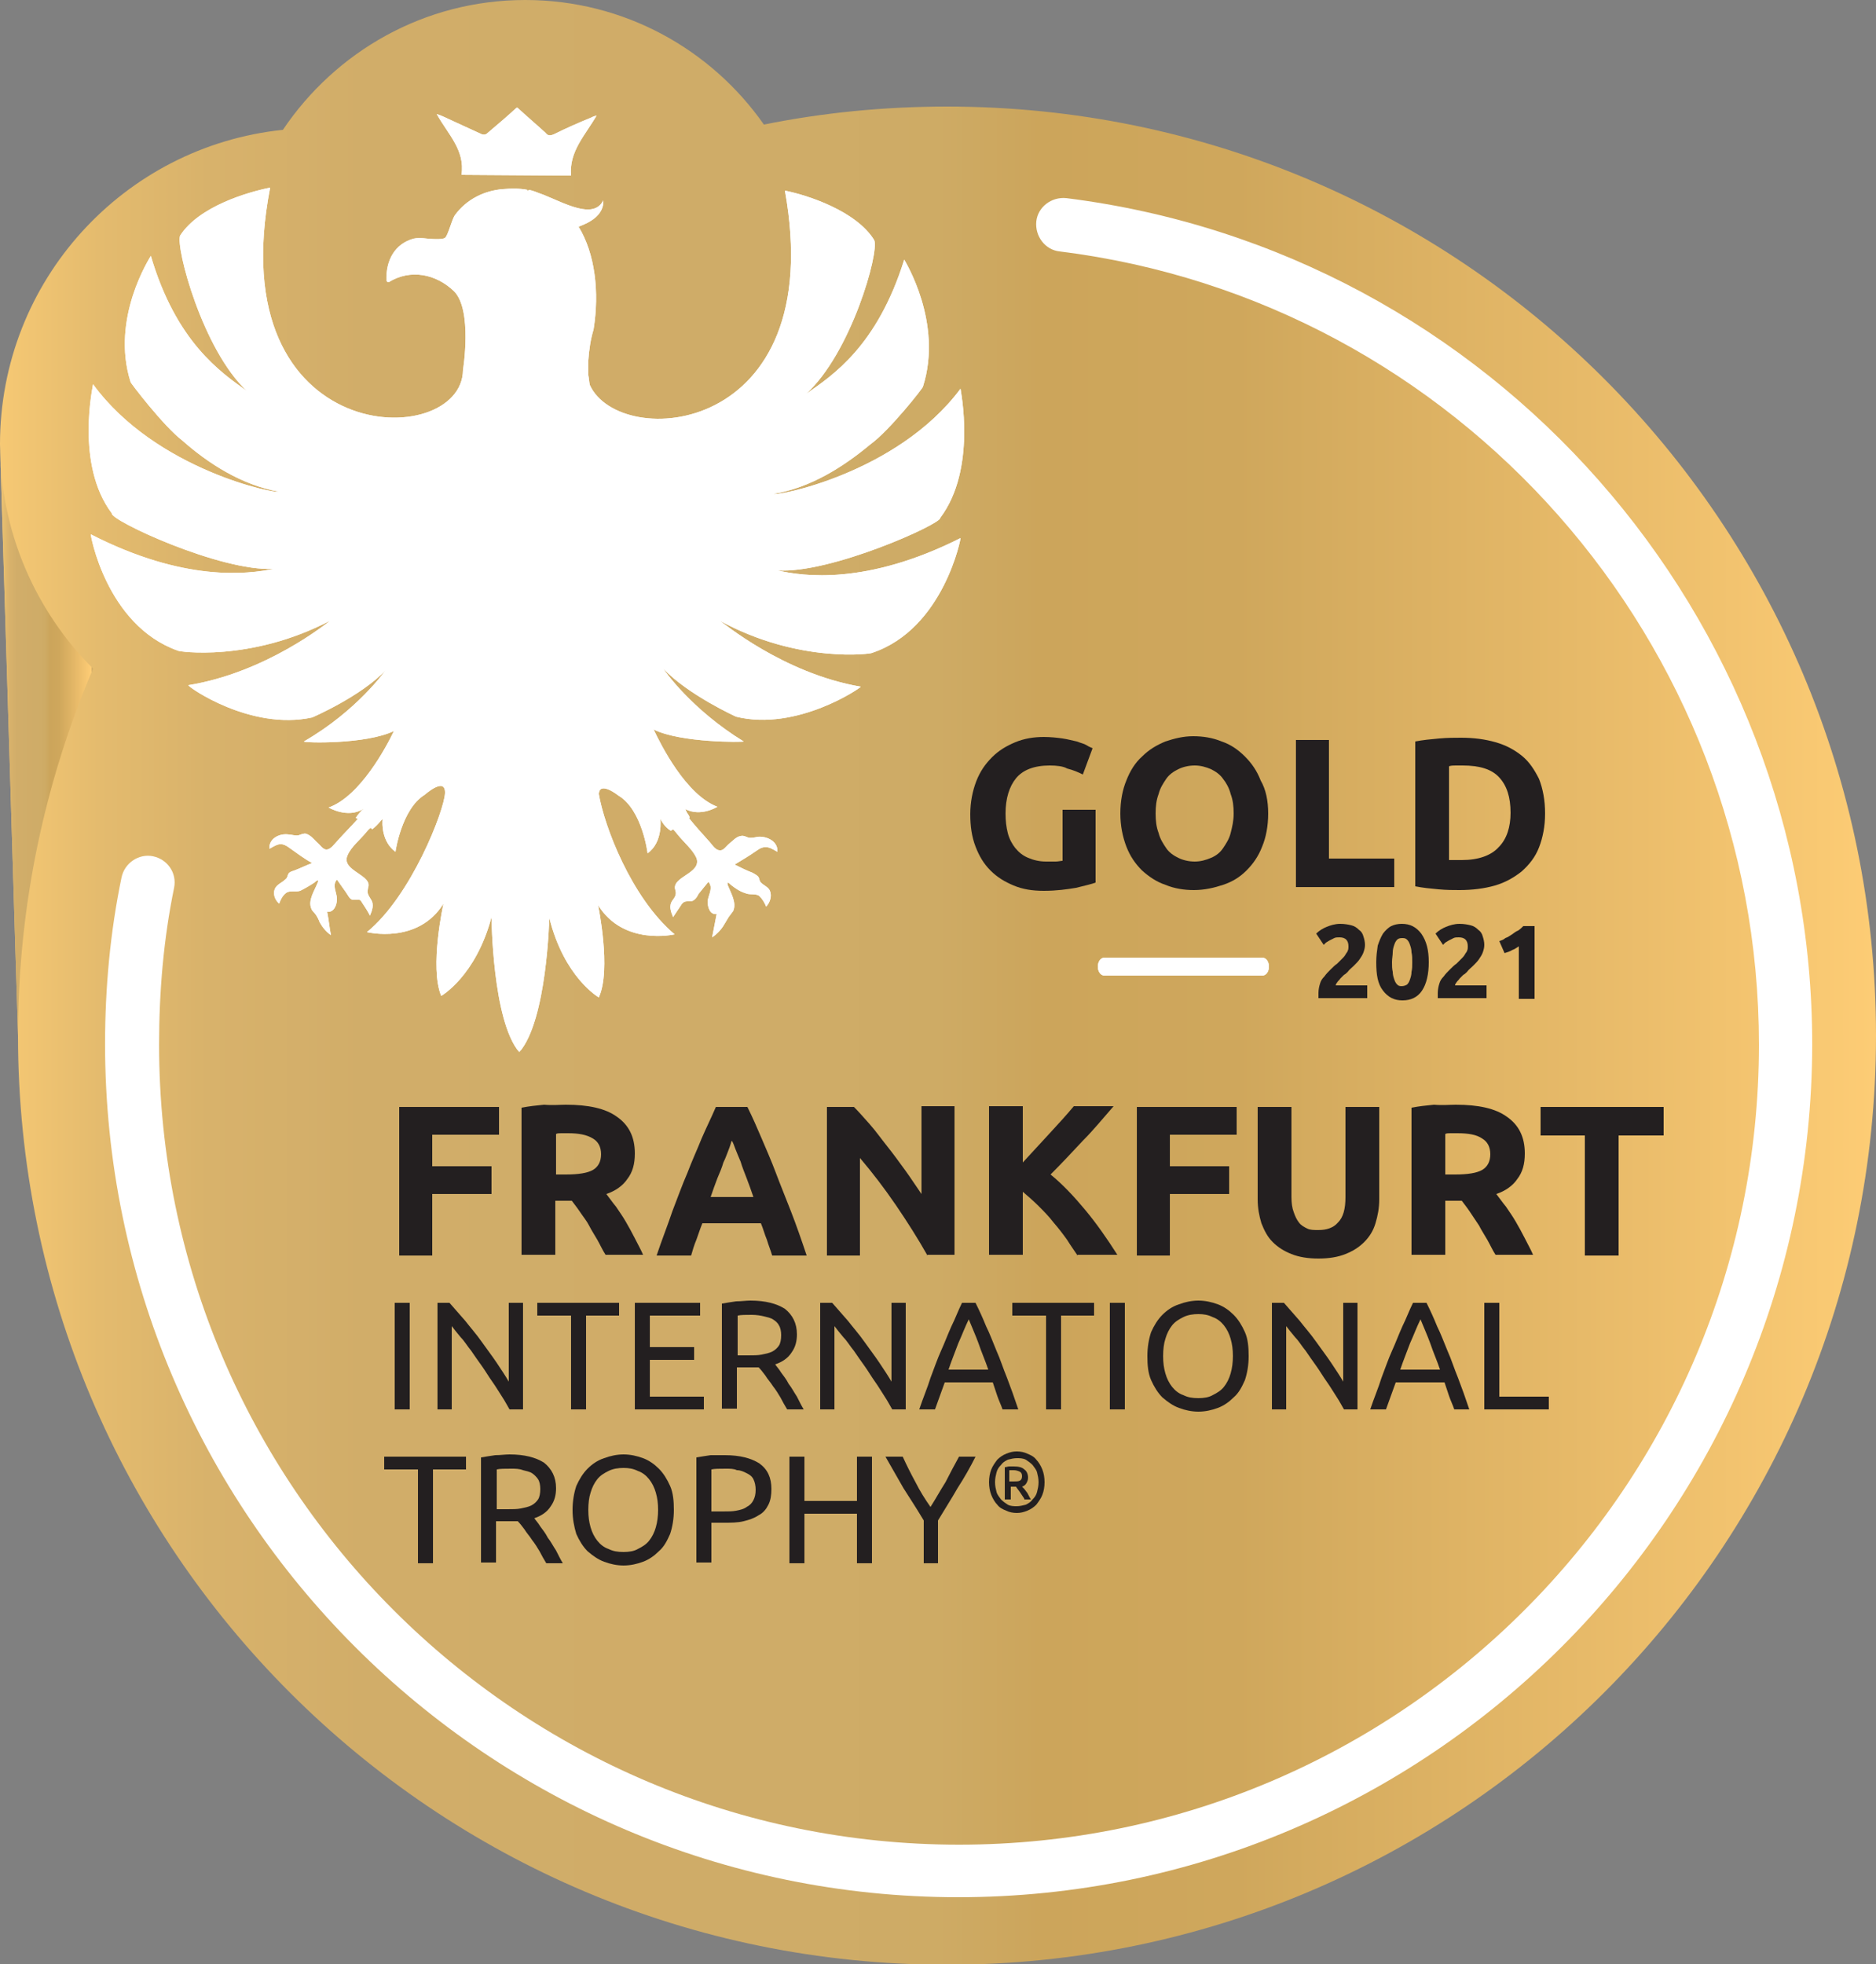 <?xml version="1.0" encoding="utf-8"?>
<!-- Generator: Adobe Illustrator 25.2.3, SVG Export Plug-In . SVG Version: 6.00 Build 0)  -->
<svg version="1.1" id="Layer_1" xmlns="http://www.w3.org/2000/svg" xmlns:xlink="http://www.w3.org/1999/xlink" x="0px" y="0px"
	 viewBox="0 0 250 261.7" style="enable-background:new 0 0 250 261.7;" xml:space="preserve">
<rect x="0" y="0" width="250" height="261.7" fill="#808080" stroke="none"/>
<style type="text/css">
	.st0{fill:url(#SVGID_1_);}
	.st1{fill:url(#SVGID_2_);}
	.st2{fill:#231F20;}
	.st3{fill:#FFFFFF;}
	.st4{clip-path:url(#SVGID_4_);fill:#FFFFFF;}
	.st5{clip-path:url(#SVGID_6_);fill:#FFFFFF;}
	.st6{clip-path:url(#SVGID_8_);fill:#FFFFFF;}
</style>
<linearGradient id="SVGID_1_" gradientUnits="userSpaceOnUse" x1="-107.597" y1="-93.062" x2="-107.204" y2="-93.062" gradientTransform="matrix(634.806 0 0 -634.806 68303.516 -58945.316)">
	<stop  offset="0" style="stop-color:#FFCE76"/>
	<stop  offset="2.093954e-02" style="stop-color:#F4C773"/>
	<stop  offset="6.710007e-02" style="stop-color:#E4BB6E"/>
	<stop  offset="0.124" style="stop-color:#D8B26B"/>
	<stop  offset="0.204" style="stop-color:#D1AD69"/>
	<stop  offset="0.422" style="stop-color:#CFAC68"/>
	<stop  offset="0.499" style="stop-color:#CEAB65"/>
	<stop  offset="0.546" style="stop-color:#CCA65D"/>
	<stop  offset="0.553" style="stop-color:#CCA55B"/>
	<stop  offset="0.656" style="stop-color:#CFA75C"/>
	<stop  offset="0.865" style="stop-color:#EBBD6B"/>
	<stop  offset="1" style="stop-color:#FFCE76"/>
	<stop  offset="1" style="stop-color:#EABE6E"/>
	<stop  offset="1" style="stop-color:#DAB168"/>
	<stop  offset="1" style="stop-color:#D4AD66"/>
</linearGradient>
<path class="st0" d="M2.4,138c0,68.4,55.4,123.8,123.8,123.8c68.4,0,123.8-55.4,123.8-123.8c0-68.4-55.4-123.8-123.8-123.8
	c-8.3,0-16.5,0.8-24.4,2.4C94.8,6.6,83.2,0,70,0C56.5,0,44.7,6.9,37.7,17.3C16.5,19.5,0,37.4,0,59.2"/>
<linearGradient id="SVGID_2_" gradientUnits="userSpaceOnUse" x1="-107.597" y1="-93.011" x2="-107.578" y2="-93.011" gradientTransform="matrix(634.806 0 0 -634.806 68303.516 -58945.316)">
	<stop  offset="0" style="stop-color:#FFCE76"/>
	<stop  offset="2.093954e-02" style="stop-color:#F4C773"/>
	<stop  offset="6.710007e-02" style="stop-color:#E4BB6E"/>
	<stop  offset="0.124" style="stop-color:#D8B26B"/>
	<stop  offset="0.204" style="stop-color:#D1AD69"/>
	<stop  offset="0.422" style="stop-color:#CFAC68"/>
	<stop  offset="0.499" style="stop-color:#CEAB65"/>
	<stop  offset="0.546" style="stop-color:#CCA65D"/>
	<stop  offset="0.553" style="stop-color:#CCA55B"/>
	<stop  offset="0.656" style="stop-color:#CFA75C"/>
	<stop  offset="0.865" style="stop-color:#EBBD6B"/>
	<stop  offset="1" style="stop-color:#FFCE76"/>
	<stop  offset="1" style="stop-color:#EABE6E"/>
	<stop  offset="1" style="stop-color:#DAB168"/>
	<stop  offset="1" style="stop-color:#D4AD66"/>
</linearGradient>
<path class="st1" d="M0,59.2c0,11.7,4.8,22.3,12.4,29.9c-6.4,15-10,31.5-10,48.9"/>
<polygon class="st2" points="53.2,167.3 53.2,147.5 66.5,147.5 66.5,151.2 57.6,151.2 57.6,155.4 65.5,155.4 65.5,159.1 57.6,159.1 
	57.6,167.3 "/>
<path class="st2" d="M75.4,147.2c3,0,5.3,0.5,6.8,1.6c1.6,1.1,2.4,2.7,2.4,4.9c0,1.4-0.3,2.5-1,3.4c-0.6,0.9-1.6,1.6-2.8,2
	c0.4,0.5,0.8,1.1,1.3,1.7c0.4,0.6,0.9,1.3,1.3,2c0.4,0.7,0.8,1.4,1.2,2.2c0.4,0.8,0.8,1.5,1.1,2.2h-5c-0.4-0.6-0.7-1.3-1.1-2
	c-0.4-0.7-0.8-1.3-1.1-1.9s-0.8-1.2-1.2-1.8c-0.4-0.6-0.8-1.1-1.1-1.5h-2.2v7.2h-4.5v-19.6c1-0.2,2-0.3,3-0.4
	C73.7,147.3,74.6,147.2,75.4,147.2z M75.7,151c-0.3,0-0.6,0-0.9,0c-0.3,0-0.5,0-0.7,0.1v5.4h1.3c1.7,0,2.9-0.2,3.6-0.6
	c0.7-0.4,1.1-1.1,1.1-2.1c0-1-0.4-1.7-1.1-2.1C78.2,151.2,77.1,151,75.7,151z"/>
<path class="st2" d="M102.9,167.3c-0.2-0.7-0.5-1.4-0.7-2.1c-0.3-0.7-0.5-1.5-0.8-2.2h-7.8c-0.3,0.7-0.5,1.4-0.8,2.2
	c-0.3,0.7-0.5,1.4-0.7,2.1h-4.6c0.7-2.1,1.5-4.1,2.1-5.9c0.7-1.8,1.3-3.5,2-5.1c0.6-1.6,1.3-3.1,1.9-4.6c0.6-1.4,1.3-2.8,1.9-4.2
	h4.2c0.7,1.4,1.3,2.8,1.9,4.2c0.6,1.4,1.3,3,1.9,4.6c0.6,1.6,1.3,3.3,2,5.1c0.7,1.8,1.4,3.8,2.1,5.9H102.9z M97.5,152
	c-0.1,0.3-0.2,0.7-0.4,1.2c-0.2,0.5-0.4,1.1-0.7,1.7c-0.2,0.7-0.5,1.4-0.8,2.1c-0.3,0.8-0.6,1.6-0.9,2.5h5.7
	c-0.3-0.9-0.6-1.7-0.9-2.5c-0.3-0.8-0.6-1.5-0.8-2.2c-0.3-0.7-0.5-1.2-0.7-1.7C97.8,152.6,97.7,152.2,97.5,152z"/>
<path class="st2" d="M123.6,167.3c-1.3-2.3-2.7-4.5-4.2-6.7c-1.5-2.2-3.1-4.3-4.8-6.3v13h-4.4v-19.8h3.6c0.6,0.6,1.3,1.4,2.1,2.3
	c0.8,0.9,1.5,1.9,2.3,2.9c0.8,1,1.6,2.1,2.4,3.2c0.8,1.1,1.5,2.2,2.2,3.2v-11.7h4.4v19.8H123.6z"/>
<path class="st2" d="M143.6,167.3c-0.4-0.6-0.9-1.3-1.4-2.1c-0.5-0.7-1.1-1.5-1.8-2.3c-0.6-0.8-1.3-1.5-2-2.2
	c-0.7-0.7-1.4-1.3-2.1-1.9v8.4h-4.5v-19.8h4.5v7.5c1.1-1.2,2.3-2.5,3.5-3.8c1.2-1.3,2.3-2.5,3.3-3.7h5.3c-1.4,1.6-2.7,3.2-4.1,4.6
	c-1.4,1.5-2.8,3-4.3,4.5c1.6,1.3,3.1,2.9,4.6,4.7c1.5,1.8,2.9,3.8,4.3,6H143.6z"/>
<polygon class="st2" points="151.5,167.3 151.5,147.5 164.8,147.5 164.8,151.2 155.9,151.2 155.9,155.4 163.8,155.4 163.8,159.1 
	155.9,159.1 155.9,167.3 "/>
<path class="st2" d="M175.7,167.7c-1.4,0-2.6-0.2-3.6-0.6c-1-0.4-1.8-0.9-2.5-1.6c-0.7-0.7-1.1-1.5-1.5-2.5c-0.3-1-0.5-2-0.5-3.2
	v-12.3h4.5v12c0,0.8,0.1,1.5,0.3,2c0.2,0.6,0.4,1,0.7,1.4c0.3,0.4,0.7,0.6,1.1,0.8c0.4,0.2,0.9,0.2,1.5,0.2c1.1,0,2-0.3,2.6-1
	c0.7-0.7,1-1.8,1-3.4v-12h4.5v12.3c0,1.2-0.2,2.2-0.5,3.2c-0.3,1-0.8,1.8-1.5,2.5c-0.7,0.7-1.5,1.2-2.5,1.6
	C178.3,167.5,177.1,167.7,175.7,167.7z"/>
<path class="st2" d="M194,147.2c3,0,5.3,0.5,6.8,1.6c1.6,1.1,2.4,2.7,2.4,4.9c0,1.4-0.3,2.5-1,3.4c-0.6,0.9-1.6,1.6-2.8,2
	c0.4,0.5,0.8,1.1,1.3,1.7c0.4,0.6,0.9,1.3,1.3,2c0.4,0.7,0.8,1.4,1.2,2.2c0.4,0.8,0.8,1.5,1.1,2.2h-5c-0.4-0.6-0.7-1.3-1.1-2
	c-0.4-0.7-0.8-1.3-1.1-1.9c-0.4-0.6-0.8-1.2-1.2-1.8c-0.4-0.6-0.8-1.1-1.1-1.5h-2.2v7.2h-4.5v-19.6c1-0.2,2-0.3,3-0.4
	C192.2,147.3,193.2,147.2,194,147.2z M194.2,151c-0.3,0-0.6,0-0.9,0c-0.3,0-0.5,0-0.7,0.1v5.4h1.3c1.7,0,2.9-0.2,3.6-0.6
	c0.7-0.4,1.1-1.1,1.1-2.1c0-1-0.4-1.7-1.1-2.1C196.8,151.2,195.7,151,194.2,151z"/>
<polygon class="st2" points="221.7,147.5 221.7,151.3 215.7,151.3 215.7,167.3 211.2,167.3 211.2,151.3 205.3,151.3 205.3,147.5 "/>
<rect x="52.6" y="173.6" class="st2" width="2" height="14.2"/>
<path class="st2" d="M67.9,187.8c-0.3-0.5-0.6-1.1-1-1.7c-0.4-0.6-0.8-1.3-1.3-2c-0.5-0.7-0.9-1.4-1.4-2.1c-0.5-0.7-1-1.4-1.4-2
	c-0.5-0.6-0.9-1.3-1.4-1.8c-0.5-0.6-0.9-1.1-1.2-1.5v11.1h-1.9v-14.2h1.6c0.6,0.7,1.3,1.5,2.1,2.4c0.7,0.9,1.5,1.8,2.2,2.8
	c0.7,1,1.4,1.9,2,2.8c0.6,0.9,1.2,1.8,1.6,2.5v-10.5h1.9v14.2H67.9z"/>
<polygon class="st2" points="82.5,173.6 82.5,175.3 78.1,175.3 78.1,187.8 76.1,187.8 76.1,175.3 71.6,175.3 71.6,173.6 "/>
<polygon class="st2" points="84.6,187.8 84.6,173.6 93.3,173.6 93.3,175.3 86.6,175.3 86.6,179.5 92.5,179.5 92.5,181.2 86.6,181.2 
	86.6,186.1 93.8,186.1 93.8,187.8 "/>
<path class="st2" d="M103.3,181.8c0.2,0.3,0.5,0.6,0.8,1.1c0.3,0.4,0.7,0.9,1,1.5c0.4,0.5,0.7,1.1,1.1,1.7c0.3,0.6,0.6,1.2,0.9,1.7
	h-2.2c-0.3-0.5-0.6-1-0.9-1.6c-0.3-0.5-0.6-1-1-1.5c-0.3-0.5-0.7-0.9-1-1.4c-0.3-0.4-0.6-0.8-0.9-1.1c-0.2,0-0.4,0-0.5,0
	c-0.2,0-0.4,0-0.6,0h-1.8v5.5h-2v-14c0.6-0.1,1.2-0.2,1.9-0.3c0.7,0,1.3-0.1,1.9-0.1c2,0,3.5,0.4,4.6,1.1c1,0.8,1.6,1.9,1.6,3.4
	c0,0.9-0.2,1.7-0.7,2.4C105,181,104.2,181.5,103.3,181.8z M100.2,175.2c-0.8,0-1.5,0-1.9,0.1v5.3h1.4c0.7,0,1.3,0,1.8-0.1
	c0.5-0.1,1-0.2,1.4-0.4c0.4-0.2,0.7-0.5,0.9-0.8s0.3-0.8,0.3-1.4c0-0.5-0.1-1-0.3-1.3c-0.2-0.4-0.5-0.6-0.8-0.8
	c-0.3-0.2-0.8-0.3-1.2-0.4S100.8,175.2,100.2,175.2z"/>
<path class="st2" d="M118.9,187.8c-0.3-0.5-0.6-1.1-1-1.7c-0.4-0.6-0.8-1.3-1.3-2c-0.5-0.7-0.9-1.4-1.4-2.1c-0.5-0.7-1-1.4-1.4-2
	c-0.5-0.6-0.9-1.3-1.4-1.8c-0.5-0.6-0.9-1.1-1.2-1.5v11.1h-1.9v-14.2h1.6c0.6,0.7,1.3,1.5,2.1,2.4c0.7,0.9,1.5,1.8,2.2,2.8
	c0.7,1,1.4,1.9,2,2.8c0.6,0.9,1.2,1.8,1.6,2.5v-10.5h1.9v14.2H118.9z"/>
<path class="st2" d="M133.6,187.8c-0.2-0.6-0.5-1.2-0.7-1.8c-0.2-0.6-0.4-1.2-0.6-1.8h-6.4l-1.3,3.6h-2.1c0.5-1.5,1.1-2.9,1.5-4.2
	c0.5-1.3,0.9-2.5,1.4-3.6c0.5-1.1,0.9-2.2,1.4-3.3c0.5-1,0.9-2.1,1.4-3.1h1.8c0.5,1,1,2.1,1.4,3.1c0.5,1,0.9,2.1,1.4,3.3
	c0.5,1.1,0.9,2.4,1.4,3.6c0.5,1.3,1,2.7,1.5,4.2H133.6z M131.7,182.5c-0.4-1.2-0.9-2.3-1.3-3.5c-0.4-1.1-0.9-2.2-1.3-3.2
	c-0.5,1-0.9,2.1-1.4,3.2c-0.4,1.1-0.9,2.3-1.3,3.5H131.7z"/>
<polygon class="st2" points="145.8,173.6 145.8,175.3 141.4,175.3 141.4,187.8 139.4,187.8 139.4,175.3 134.9,175.3 134.9,173.6 "/>
<rect x="147.9" y="173.6" class="st2" width="2" height="14.2"/>
<path class="st2" d="M152.9,180.7c0-1.2,0.2-2.3,0.5-3.2c0.4-0.9,0.9-1.7,1.5-2.3c0.6-0.6,1.3-1.1,2.2-1.4c0.8-0.3,1.7-0.5,2.6-0.5
	c0.9,0,1.8,0.2,2.6,0.5c0.8,0.3,1.5,0.8,2.1,1.4c0.6,0.6,1.1,1.4,1.5,2.3c0.4,0.9,0.5,2,0.5,3.2c0,1.2-0.2,2.3-0.5,3.2
	c-0.4,0.9-0.8,1.7-1.5,2.3c-0.6,0.6-1.3,1.1-2.1,1.4c-0.8,0.3-1.7,0.5-2.6,0.5c-0.9,0-1.8-0.2-2.6-0.5c-0.8-0.3-1.5-0.8-2.2-1.4
	c-0.6-0.6-1.1-1.4-1.5-2.3C153,183,152.9,181.9,152.9,180.7z M155,180.7c0,0.9,0.1,1.6,0.3,2.3c0.2,0.7,0.5,1.3,0.9,1.8
	c0.4,0.5,0.9,0.9,1.5,1.1c0.6,0.3,1.2,0.4,2,0.4c0.7,0,1.4-0.1,1.9-0.4c0.6-0.3,1.1-0.6,1.5-1.1c0.4-0.5,0.7-1.1,0.9-1.8
	c0.2-0.7,0.3-1.5,0.3-2.3c0-0.9-0.1-1.6-0.3-2.3c-0.2-0.7-0.5-1.3-0.9-1.8c-0.4-0.5-0.9-0.9-1.5-1.1c-0.6-0.3-1.2-0.4-1.9-0.4
	c-0.7,0-1.4,0.1-2,0.4c-0.6,0.3-1.1,0.6-1.5,1.1c-0.4,0.5-0.7,1.1-0.9,1.8C155.1,179,155,179.8,155,180.7z"/>
<path class="st2" d="M179.1,187.8c-0.3-0.5-0.6-1.1-1-1.7c-0.4-0.6-0.8-1.3-1.3-2c-0.5-0.7-0.9-1.4-1.4-2.1c-0.5-0.7-1-1.4-1.4-2
	c-0.5-0.6-0.9-1.3-1.4-1.8c-0.5-0.6-0.9-1.1-1.2-1.5v11.1h-1.9v-14.2h1.6c0.6,0.7,1.3,1.5,2.1,2.4c0.7,0.9,1.5,1.8,2.2,2.8
	c0.7,1,1.4,1.9,2,2.8c0.6,0.9,1.2,1.8,1.6,2.5v-10.5h1.9v14.2H179.1z"/>
<path class="st2" d="M193.8,187.8c-0.2-0.6-0.5-1.2-0.7-1.8c-0.2-0.6-0.4-1.2-0.6-1.8H186l-1.3,3.6h-2.1c0.5-1.5,1.1-2.9,1.5-4.2
	c0.5-1.3,0.9-2.5,1.4-3.6c0.5-1.1,0.9-2.2,1.4-3.3c0.5-1,0.9-2.1,1.4-3.1h1.8c0.5,1,1,2.1,1.4,3.1c0.5,1,0.9,2.1,1.4,3.3
	c0.5,1.1,0.9,2.4,1.4,3.6c0.5,1.3,1,2.7,1.5,4.2H193.8z M191.9,182.5c-0.4-1.2-0.9-2.3-1.3-3.5c-0.4-1.1-0.9-2.2-1.3-3.2
	c-0.5,1-0.9,2.1-1.4,3.2c-0.4,1.1-0.9,2.3-1.3,3.5H191.9z"/>
<polygon class="st2" points="206.4,186.1 206.4,187.8 197.8,187.8 197.8,173.6 199.8,173.6 199.8,186.1 "/>
<polygon class="st2" points="62.1,194.1 62.1,195.8 57.7,195.8 57.7,208.3 55.7,208.3 55.7,195.8 51.2,195.8 51.2,194.1 "/>
<path class="st2" d="M71.2,202.3c0.2,0.3,0.5,0.6,0.8,1.1c0.3,0.4,0.7,0.9,1,1.5c0.4,0.5,0.7,1.1,1.1,1.7c0.3,0.6,0.6,1.2,0.9,1.7
	h-2.2c-0.3-0.5-0.6-1-0.9-1.6c-0.3-0.5-0.6-1-1-1.5c-0.3-0.5-0.7-0.9-1-1.4c-0.3-0.4-0.6-0.8-0.9-1.1c-0.2,0-0.4,0-0.5,0
	c-0.2,0-0.4,0-0.6,0h-1.8v5.5h-2v-14c0.6-0.1,1.2-0.2,1.9-0.3c0.7,0,1.3-0.1,1.9-0.1c2,0,3.5,0.4,4.6,1.1c1,0.8,1.6,1.9,1.6,3.4
	c0,0.9-0.2,1.7-0.7,2.4C72.9,201.5,72.1,202,71.2,202.3z M68.1,195.7c-0.8,0-1.5,0-1.9,0.1v5.3h1.4c0.7,0,1.3,0,1.8-0.1
	c0.5-0.1,1-0.2,1.4-0.4c0.4-0.2,0.7-0.5,0.9-0.8s0.3-0.8,0.3-1.4c0-0.5-0.1-1-0.3-1.3s-0.5-0.6-0.8-0.8c-0.3-0.2-0.8-0.3-1.2-0.4
	C69.2,195.7,68.7,195.7,68.1,195.7z"/>
<path class="st2" d="M76.3,201.2c0-1.2,0.2-2.3,0.5-3.2c0.4-0.9,0.9-1.7,1.5-2.3c0.6-0.6,1.3-1.1,2.2-1.4c0.8-0.3,1.7-0.5,2.6-0.5
	c0.9,0,1.8,0.2,2.6,0.5c0.8,0.3,1.5,0.8,2.1,1.4c0.6,0.6,1.1,1.4,1.5,2.3c0.4,0.9,0.5,2,0.5,3.2c0,1.2-0.2,2.3-0.5,3.2
	c-0.4,0.9-0.8,1.7-1.5,2.3c-0.6,0.6-1.3,1.1-2.1,1.4c-0.8,0.3-1.7,0.5-2.6,0.5c-0.9,0-1.8-0.2-2.6-0.5c-0.8-0.3-1.5-0.8-2.2-1.4
	c-0.6-0.6-1.1-1.4-1.5-2.3C76.5,203.4,76.3,202.4,76.3,201.2z M78.4,201.2c0,0.9,0.1,1.6,0.3,2.3c0.2,0.7,0.5,1.3,0.9,1.8
	c0.4,0.5,0.9,0.9,1.5,1.1c0.6,0.3,1.2,0.4,2,0.4c0.7,0,1.4-0.1,1.9-0.4c0.6-0.3,1.1-0.6,1.5-1.1c0.4-0.5,0.7-1.1,0.9-1.8
	c0.2-0.7,0.3-1.5,0.3-2.3c0-0.9-0.1-1.6-0.3-2.3c-0.2-0.7-0.5-1.3-0.9-1.8c-0.4-0.5-0.9-0.9-1.5-1.1c-0.6-0.3-1.2-0.4-1.9-0.4
	c-0.7,0-1.4,0.1-2,0.4c-0.6,0.3-1.1,0.6-1.5,1.1c-0.4,0.5-0.7,1.1-0.9,1.8C78.5,199.5,78.4,200.3,78.4,201.2z"/>
<path class="st2" d="M96.6,193.9c2,0,3.5,0.4,4.6,1.1c1.1,0.8,1.6,1.9,1.6,3.4c0,0.8-0.1,1.5-0.4,2.1c-0.3,0.6-0.7,1.1-1.3,1.4
	c-0.6,0.4-1.2,0.6-2,0.8c-0.8,0.2-1.7,0.2-2.7,0.2h-1.6v5.3h-2v-14c0.6-0.1,1.2-0.2,1.9-0.3C95.4,193.9,96,193.9,96.6,193.9z
	 M96.7,195.7c-0.8,0-1.5,0-1.9,0.1v5.6h1.5c0.7,0,1.3,0,1.8-0.1c0.5-0.1,1-0.2,1.4-0.5c0.4-0.2,0.7-0.5,0.9-0.9
	c0.2-0.4,0.3-0.8,0.3-1.4c0-0.5-0.1-1-0.3-1.4c-0.2-0.4-0.5-0.6-0.9-0.8c-0.4-0.2-0.8-0.4-1.3-0.4C97.8,195.7,97.3,195.7,96.7,195.7
	z"/>
<polygon class="st2" points="114.2,194.1 116.2,194.1 116.2,208.3 114.2,208.3 114.2,201.7 107.2,201.7 107.2,208.3 105.2,208.3 
	105.2,194.1 107.2,194.1 107.2,200 114.2,200 "/>
<path class="st2" d="M123.1,208.3v-5.7c-0.9-1.5-1.8-2.9-2.7-4.3c-0.8-1.4-1.6-2.8-2.4-4.2h2.3c0.5,1.1,1.1,2.3,1.7,3.4
	c0.6,1.2,1.3,2.3,2,3.3c0.7-1.1,1.3-2.2,2-3.3c0.6-1.2,1.2-2.3,1.8-3.4h2.2c-0.7,1.4-1.5,2.8-2.4,4.2c-0.8,1.4-1.7,2.8-2.6,4.3v5.7
	H123.1z"/>
<path class="st3" d="M90.3,118.4L90.3,118.4L90.3,118.4 M90.3,118.4L90.3,118.4L90.3,118.4 M90.3,118.4L90.3,118.4L90.3,118.4
	L90.3,118.4 M90.3,118.4L90.3,118.4L90.3,118.4L90.3,118.4 M49.2,118.1L49.2,118.1L49.2,118.1 M128.2,51.8L128.2,51.8L128.2,51.8
	L128.2,51.8 M12.3,51L12.3,51L12.3,51L12.3,51 M120.7,34.7L120.7,34.7L120.7,34.7L120.7,34.7 M20.1,34L20.1,34L20.1,34 M24,31.4
	C23.4,33,27,46.6,32.9,52.1c-3.5-2.5-9.4-6.5-12.8-18c-0.1,0.2-5.4,8.3-2.7,16.8c-0.1,0,4.4,5.9,6.9,7.8c3.5,3.1,7.9,5.9,12.8,6.8
	c0,0.4-16.3-2.8-24.7-14.3c0,0.2-2.4,10.7,2.5,17.2c-0.3,0.9,14.5,7.8,21.6,7.4c-3.5,0.7-11.9,1.8-24.4-4.6
	c-0.1-0.2,2,12.1,11.6,15.5c-0.1,0.1,9.6,1.6,20.3-4c-0.4,0.3-8.5,6.9-18.9,8.6c-0.1,0.2,8.3,6.1,16.5,4.3c0,0,6.5-2.8,9.8-6.3
	c-0.1,0.1-3.8,5.4-10.9,9.5c0,0.2,8.3,0.4,12-1.4c-1,2.1-4.5,8.7-8.7,10.2c0,0,2.5,1.5,4.6,0.2c0,0,0,0.1-0.1,0.1
	c-0.2,0.2-0.6,0.6-0.9,1.1c0.1,0,0.2,0.1,0.3,0.1c-0.9,1-1.8,1.9-2.7,2.9c-0.4,0.4-0.9,1.2-1.5,1.2c-0.5,0-0.9-0.7-1.3-1
	c-0.4-0.4-0.8-0.9-1.4-1.1c-0.3-0.1-0.7,0.1-1,0.2c-0.5,0.1-0.9-0.1-1.3-0.1c-1.2-0.2-2.7,0.5-2.6,1.9c0.4-0.2,0.8-0.5,1.3-0.6
	c0.5-0.1,1,0.2,1.4,0.5c1,0.7,1.9,1.4,3,2c-0.8,0.3-1.6,0.7-2.4,1c-0.3,0.1-0.7,0.2-0.8,0.5c-0.1,0.2-0.1,0.5-0.4,0.7
	c-0.4,0.4-1,0.6-1.3,1.1c-0.4,0.7-0.1,1.6,0.5,2.1c0.2-0.5,0.4-1,0.9-1.4c0.5-0.4,1.3-0.1,1.9-0.3c0.6-0.3,1.3-0.7,1.9-1.1
	c0.3-0.3,0.7-0.5,0.4,0.1c-0.4,1-1.3,2.3-0.8,3.4c0.1,0.3,0.4,0.5,0.6,0.8c0.2,0.3,0.4,0.7,0.5,1c0.4,0.7,0.9,1.3,1.5,1.7
	c-0.2-1-0.3-2.1-0.5-3.1c0.9,0.1,1.3-0.9,1.3-1.7c0-0.9-0.7-1.8,0-2.6c0.4,0.6,0.8,1.1,1.2,1.7c0.3,0.4,0.5,1,1,1c0.2,0,0.3,0,0.4,0
	c0.3,0,0.5-0.1,0.7,0.3c0.4,0.6,0.8,1.2,1.1,1.8c0.3-0.7,0.6-1.5,0.1-2.2c-0.3-0.5-0.6-0.9-0.3-1.5l0,0l0,0l0,0c0,0,0,0.1-0.1,0.1
	c0.9-1.8-3.6-2.3-2.7-4.4c0.5-1.2,1.7-2.1,2.5-3.1c0.1-0.1,0.3-0.4,0.6-0.6c0.1,0.1,0.1,0.1,0.2,0.2c0.4-0.3,0.8-0.7,1.2-1.2
	c0.1-0.1,0.2-0.1,0.2-0.2c-0.1,0.7-0.1,3.1,1.7,4.4c0,0,0.8-5.7,3.9-7.6c0,0,2.8-2.5,2.7-0.2c-0.1,2.3-4.5,13.7-10.4,18.5
	c0,0,6.8,1.7,10.2-3.8c0,0-1.9,8.5-0.3,12.3c0,0,4.6-2.6,6.7-10.5c0,0,0.1,13.8,3.7,18v0l0,0v0v0c3.7-4.2,4-17.9,4-17.9
	c2,8,6.6,10.6,6.6,10.6c1.7-3.7-0.1-12.3-0.1-12.3c3.4,5.5,10.2,3.9,10.2,3.9c-5.8-4.9-9.4-14.5-10.1-18.7c0.1-1.8,2.6,0.2,2.6,0.2
	c3.2,1.9,3.9,7.7,3.9,7.7c2.1-1.5,1.7-4.6,1.7-4.6c0.4,0.8,0.9,1.3,1.4,1.6c0.1-0.1,0.2-0.1,0.3-0.2c0.3,0.3,0.5,0.6,0.6,0.7
	c0.8,1,2,2,2.5,3.1c0.8,2.1-3.4,2.5-2.8,4.3l0,0c0.2,0.6-0.1,1-0.4,1.4c-0.5,0.7-0.2,1.5,0.1,2.2c0.4-0.6,0.8-1.2,1.2-1.8
	c0.3-0.3,0.5-0.3,0.8-0.3c0.1,0,0.3,0,0.4,0c0.5-0.1,0.8-0.6,1-1c0.4-0.5,0.9-1.1,1.3-1.6c0.7,0.8,0,1.7-0.1,2.6
	c0,0.8,0.3,1.8,1.2,1.7c-0.2,1-0.4,2.1-0.6,3.1c0.6-0.4,1.2-1,1.6-1.7c0.2-0.3,0.4-0.7,0.6-1c0.2-0.3,0.4-0.5,0.6-0.8
	c0.5-1.1-0.3-2.4-0.7-3.4c-0.2-0.6,0.1-0.4,0.4-0.1c0.5,0.4,1.2,0.9,1.9,1.1c0.6,0.3,1.4,0,1.9,0.4c0.4,0.4,0.7,0.9,0.9,1.4
	c0.5-0.5,0.8-1.4,0.5-2.1c-0.2-0.5-0.8-0.7-1.2-1.1c-0.2-0.2-0.2-0.5-0.3-0.7c-0.2-0.3-0.5-0.4-0.8-0.6c-0.8-0.3-1.6-0.7-2.4-1.1
	c1-0.6,2-1.2,3-1.9c0.4-0.3,0.9-0.5,1.4-0.4c0.5,0.1,0.9,0.4,1.3,0.6c0.1-1.4-1.4-2.1-2.6-2c-0.5,0.1-0.9,0.2-1.3,0.1
	c-0.3-0.1-0.6-0.3-1-0.2c-0.6,0.1-1,0.6-1.5,1c-0.4,0.3-0.8,1-1.3,0.9c-0.6,0-1.1-0.9-1.5-1.3c-0.9-1-1.8-2-2.6-3c0,0,0.1,0,0.1-0.1
	c-0.1-0.3-0.3-0.5-0.4-0.7c-0.1-0.2-0.1-0.3-0.2-0.4c2.1,1.1,4.3-0.3,4.3-0.3c-4.2-1.6-7.5-8.2-8.5-10.3c3.6,1.8,12,1.7,12,1.6
	c-7-4.3-10.6-9.5-10.7-9.7c3.3,3.5,9.7,6.4,9.7,6.4c8.1,2,16.7-3.9,16.6-4c-10.4-1.8-18.4-8.6-18.8-8.8c10.6,5.8,20.4,4.4,20.3,4.3
	c9.6-3.2,11.9-15.5,11.8-15.3c-12.5,6.3-21,5.1-24.4,4.3c7,0.5,21.9-6.2,21.7-7c4.9-6.5,2.7-17,2.7-17.2
	c-8.5,11.4-24.9,14.4-24.9,14c4.9-0.8,9.3-3.6,12.9-6.6c2.5-1.8,7.1-7.6,7-7.7c2.7-8.5-2.4-16.7-2.5-16.9
	c-3.6,11.5-9.5,15.4-13.1,17.9c6-5.4,9.8-18.9,9.1-20.5c-2.4-3.9-8.9-6-11.9-6.6c5.9,32.8-22,34.7-26,25.9c-0.1-0.4-0.1-0.8-0.2-1.3
	l0-2c0.1-1.4,0.3-2.8,0.7-4.1l0,0c0.8-5,0.2-10.1-2-13.7c1.4-0.5,3.4-1.5,3.3-3.5c-1.3,2.6-5.1,0.4-8.1-0.8c-0.1,0-0.2-0.1-0.3-0.1
	c-0.5-0.2-1-0.4-1.5-0.5c0,0-0.1,0-0.1,0l0,0.1c0,0-0.1,0-0.1,0v-0.1c-1-0.2-2.1-0.2-3.3-0.1c-2.4,0.2-4.8,1.3-6.4,3.5
	c-0.4,0.6-0.9,2.7-1.3,3c-0.3,0.2-1.3,0.2-2.3,0.1c-0.8-0.1-1.5-0.1-1.9,0c-2.5,0.7-3.7,2.9-3.6,5.6c0,0.1,0.2,0.2,0.3,0.2
	c2.9-1.8,6.3-1.1,8.7,1.2c2.5,2.5,1.2,10.5,1.2,10.5C61.6,60.2,29.2,60,36,25C33,25.6,26.5,27.5,24,31.4"/>
<g>
	<defs>
		<path id="SVGID_3_" d="M90.3,118.4L90.3,118.4L90.3,118.4 M90.3,118.4L90.3,118.4L90.3,118.4 M90.3,118.4L90.3,118.4L90.3,118.4
			L90.3,118.4 M90.3,118.4L90.3,118.4L90.3,118.4L90.3,118.4 M49.2,118.1L49.2,118.1L49.2,118.1 M128.2,51.8L128.2,51.8L128.2,51.8
			L128.2,51.8 M12.3,51L12.3,51L12.3,51L12.3,51 M120.7,34.7L120.7,34.7L120.7,34.7L120.7,34.7 M20.1,34L20.1,34L20.1,34 M24,31.4
			C23.4,33,27,46.6,32.9,52.1c-3.5-2.5-9.4-6.5-12.8-18c-0.1,0.2-5.4,8.3-2.7,16.8c-0.1,0,4.4,5.9,6.9,7.8c3.5,3.1,7.9,5.9,12.8,6.8
			c0,0.4-16.3-2.8-24.7-14.3c0,0.2-2.4,10.7,2.5,17.2c-0.3,0.9,14.5,7.8,21.6,7.4c-3.5,0.7-11.9,1.8-24.4-4.6
			c-0.1-0.2,2,12.1,11.6,15.5c-0.1,0.1,9.6,1.6,20.3-4c-0.4,0.3-8.5,6.9-18.9,8.6c-0.1,0.2,8.3,6.1,16.5,4.3c0,0,6.5-2.8,9.8-6.3
			c-0.1,0.1-3.8,5.4-10.9,9.5c0,0.2,8.3,0.4,12-1.4c-1,2.1-4.5,8.7-8.7,10.2c0,0,2.5,1.5,4.6,0.2c0,0,0,0.1-0.1,0.1
			c-0.2,0.2-0.6,0.6-0.9,1.1c0.1,0,0.2,0.1,0.3,0.1c-0.9,1-1.8,1.9-2.7,2.9c-0.4,0.4-0.9,1.2-1.5,1.2c-0.5,0-0.9-0.7-1.3-1
			c-0.4-0.4-0.8-0.9-1.4-1.1c-0.3-0.1-0.7,0.1-1,0.2c-0.5,0.1-0.9-0.1-1.3-0.1c-1.2-0.2-2.7,0.5-2.6,1.9c0.4-0.2,0.8-0.5,1.3-0.6
			c0.5-0.1,1,0.2,1.4,0.5c1,0.7,1.9,1.4,3,2c-0.8,0.3-1.6,0.7-2.4,1c-0.3,0.1-0.7,0.2-0.8,0.5c-0.1,0.2-0.1,0.5-0.4,0.7
			c-0.4,0.4-1,0.6-1.3,1.1c-0.4,0.7-0.1,1.6,0.5,2.1c0.2-0.5,0.4-1,0.9-1.4c0.5-0.4,1.3-0.1,1.9-0.3c0.6-0.3,1.3-0.7,1.9-1.1
			c0.3-0.3,0.7-0.5,0.4,0.1c-0.4,1-1.3,2.3-0.8,3.4c0.1,0.3,0.4,0.5,0.6,0.8c0.2,0.3,0.4,0.7,0.5,1c0.4,0.7,0.9,1.3,1.5,1.7
			c-0.2-1-0.3-2.1-0.5-3.1c0.9,0.1,1.3-0.9,1.3-1.7c0-0.9-0.7-1.8,0-2.6c0.4,0.6,0.8,1.1,1.2,1.7c0.3,0.4,0.5,1,1,1
			c0.2,0,0.3,0,0.4,0c0.3,0,0.5-0.1,0.7,0.3c0.4,0.6,0.8,1.2,1.1,1.8c0.3-0.7,0.6-1.5,0.1-2.2c-0.3-0.5-0.6-0.9-0.3-1.5l0,0l0,0l0,0
			c0,0,0,0.1-0.1,0.1c0.9-1.8-3.6-2.3-2.7-4.4c0.5-1.2,1.7-2.1,2.5-3.1c0.1-0.1,0.3-0.4,0.6-0.6c0.1,0.1,0.1,0.1,0.2,0.2
			c0.4-0.3,0.8-0.7,1.2-1.2c0.1-0.1,0.2-0.1,0.2-0.2c-0.1,0.7-0.1,3.1,1.7,4.4c0,0,0.8-5.7,3.9-7.6c0,0,2.8-2.5,2.7-0.2
			c-0.1,2.3-4.5,13.7-10.4,18.5c0,0,6.8,1.7,10.2-3.8c0,0-1.9,8.5-0.3,12.3c0,0,4.6-2.6,6.7-10.5c0,0,0.1,13.8,3.7,18v0l0,0v0v0
			c3.7-4.2,4-17.9,4-17.9c2,8,6.6,10.6,6.6,10.6c1.7-3.7-0.1-12.3-0.1-12.3c3.4,5.5,10.2,3.9,10.2,3.9c-5.8-4.9-9.4-14.5-10.1-18.7
			c0.1-1.8,2.6,0.2,2.6,0.2c3.2,1.9,3.9,7.7,3.9,7.7c2.1-1.5,1.7-4.6,1.7-4.6c0.4,0.8,0.9,1.3,1.4,1.6c0.1-0.1,0.2-0.1,0.3-0.2
			c0.3,0.3,0.5,0.6,0.6,0.7c0.8,1,2,2,2.5,3.1c0.8,2.1-3.4,2.5-2.8,4.3l0,0c0.2,0.6-0.1,1-0.4,1.4c-0.5,0.7-0.2,1.5,0.1,2.2
			c0.4-0.6,0.8-1.2,1.2-1.8c0.3-0.3,0.5-0.3,0.8-0.3c0.1,0,0.3,0,0.4,0c0.5-0.1,0.8-0.6,1-1c0.4-0.5,0.9-1.1,1.3-1.6
			c0.7,0.8,0,1.7-0.1,2.6c0,0.8,0.3,1.8,1.2,1.7c-0.2,1-0.4,2.1-0.6,3.1c0.6-0.4,1.2-1,1.6-1.7c0.2-0.3,0.4-0.7,0.6-1
			c0.2-0.3,0.4-0.5,0.6-0.8c0.5-1.1-0.3-2.4-0.7-3.4c-0.2-0.6,0.1-0.4,0.4-0.1c0.5,0.4,1.2,0.9,1.9,1.1c0.6,0.3,1.4,0,1.9,0.4
			c0.4,0.4,0.7,0.9,0.9,1.4c0.5-0.5,0.8-1.4,0.5-2.1c-0.2-0.5-0.8-0.7-1.2-1.1c-0.2-0.2-0.2-0.5-0.3-0.7c-0.2-0.3-0.5-0.4-0.8-0.6
			c-0.8-0.3-1.6-0.7-2.4-1.1c1-0.6,2-1.2,3-1.9c0.4-0.3,0.9-0.5,1.4-0.4c0.5,0.1,0.9,0.4,1.3,0.6c0.1-1.4-1.4-2.1-2.6-2
			c-0.5,0.1-0.9,0.2-1.3,0.1c-0.3-0.1-0.6-0.3-1-0.2c-0.6,0.1-1,0.6-1.5,1c-0.4,0.3-0.8,1-1.3,0.9c-0.6,0-1.1-0.9-1.5-1.3
			c-0.9-1-1.8-2-2.6-3c0,0,0.1,0,0.1-0.1c-0.1-0.3-0.3-0.5-0.4-0.7c-0.1-0.2-0.1-0.3-0.2-0.4c2.1,1.1,4.3-0.3,4.3-0.3
			c-4.2-1.6-7.5-8.2-8.5-10.3c3.6,1.8,12,1.7,12,1.6c-7-4.3-10.6-9.5-10.7-9.7c3.3,3.5,9.7,6.4,9.7,6.4c8.1,2,16.7-3.9,16.6-4
			c-10.4-1.8-18.4-8.6-18.8-8.8c10.6,5.8,20.4,4.4,20.3,4.3c9.6-3.2,11.9-15.5,11.8-15.3c-12.5,6.3-21,5.1-24.4,4.3
			c7,0.5,21.9-6.2,21.7-7c4.9-6.5,2.7-17,2.7-17.2c-8.5,11.4-24.9,14.4-24.9,14c4.9-0.8,9.3-3.6,12.9-6.6c2.5-1.8,7.1-7.6,7-7.7
			c2.7-8.5-2.4-16.7-2.5-16.9c-3.6,11.5-9.5,15.4-13.1,17.9c6-5.4,9.8-18.9,9.1-20.5c-2.4-3.9-8.9-6-11.9-6.6
			c5.9,32.8-22,34.7-26,25.9c-0.1-0.4-0.1-0.8-0.2-1.3l0-2c0.1-1.4,0.3-2.8,0.7-4.1l0,0c0.8-5,0.2-10.1-2-13.7
			c1.4-0.5,3.4-1.5,3.3-3.5c-1.3,2.6-5.1,0.4-8.1-0.8c-0.1,0-0.2-0.1-0.3-0.1c-0.5-0.2-1-0.4-1.5-0.5c0,0-0.1,0-0.1,0l0,0.1
			c0,0-0.1,0-0.1,0v-0.1c-1-0.2-2.1-0.2-3.3-0.1c-2.4,0.2-4.8,1.3-6.4,3.5c-0.4,0.6-0.9,2.7-1.3,3c-0.3,0.2-1.3,0.2-2.3,0.1
			c-0.8-0.1-1.5-0.1-1.9,0c-2.5,0.7-3.7,2.9-3.6,5.6c0,0.1,0.2,0.2,0.3,0.2c2.9-1.8,6.3-1.1,8.7,1.2c2.5,2.5,1.2,10.5,1.2,10.5
			C61.6,60.2,29.2,60,36,25C33,25.6,26.5,27.5,24,31.4"/>
	</defs>
	<clipPath id="SVGID_4_">
		<use xlink:href="#SVGID_3_"  style="overflow:visible;"/>
	</clipPath>
	<rect x="9.9" y="25" class="st4" width="120.5" height="115"/>
</g>
<path class="st3" d="M65,17.7c-0.3,0.3-0.6,0.3-1,0.1c-1.7-0.8-3.3-1.5-5-2.3c-0.2-0.1-0.5-0.2-0.8-0.3c1.5,2.7,3.8,4.8,3.3,8.1
	l14.6,0.1c-0.3-3.2,1.9-5.4,3.4-8c-0.4,0.1-0.6,0.2-0.8,0.3c-1.7,0.7-3.3,1.4-4.9,2.2c-0.5,0.2-0.8,0.2-1.1-0.2
	c-1.2-1.1-2.5-2.2-3.8-3.4C67.6,15.5,66.3,16.6,65,17.7"/>
<g>
	<defs>
		<path id="SVGID_5_" d="M65,17.7c-0.3,0.3-0.6,0.3-1,0.1c-1.7-0.8-3.3-1.5-5-2.3c-0.2-0.1-0.5-0.2-0.8-0.3c1.5,2.7,3.8,4.8,3.3,8.1
			l14.6,0.1c-0.3-3.2,1.9-5.4,3.4-8c-0.4,0.1-0.6,0.2-0.8,0.3c-1.7,0.7-3.3,1.4-4.9,2.2c-0.5,0.2-0.8,0.2-1.1-0.2
			c-1.2-1.1-2.5-2.2-3.8-3.4C67.6,15.5,66.3,16.6,65,17.7"/>
	</defs>
	<clipPath id="SVGID_6_">
		<use xlink:href="#SVGID_5_"  style="overflow:visible;"/>
	</clipPath>
	<rect x="58.2" y="14.4" class="st5" width="21.3" height="9.1"/>
</g>
<path class="st3" d="M147.2,127.6c-0.5,0-0.9,0.5-0.9,1.2c0,0.7,0.4,1.2,0.9,1.2h21c0.5,0,0.9-0.5,0.9-1.2c0-0.7-0.4-1.2-0.9-1.2
	H147.2z"/>
<g>
	<defs>
		<path id="SVGID_7_" d="M147.2,127.6c-0.5,0-0.9,0.5-0.9,1.2c0,0.7,0.4,1.2,0.9,1.2h21c0.5,0,0.9-0.5,0.9-1.2
			c0-0.7-0.4-1.2-0.9-1.2H147.2z"/>
	</defs>
	<clipPath id="SVGID_8_">
		<use xlink:href="#SVGID_7_"  style="overflow:visible;"/>
	</clipPath>
	<rect x="146.3" y="127.6" class="st6" width="22.8" height="2.4"/>
</g>
<path class="st2" d="M139.9,102c-2.1,0-3.6,0.6-4.5,1.7c-0.9,1.1-1.4,2.7-1.4,4.7c0,1,0.1,1.8,0.3,2.6c0.2,0.8,0.6,1.5,1,2
	c0.5,0.6,1,1,1.7,1.3c0.7,0.3,1.5,0.5,2.4,0.5c0.5,0,0.9,0,1.3,0c0.3,0,0.7-0.1,0.9-0.1v-6.8h4.4v9.7c-0.5,0.2-1.4,0.4-2.6,0.7
	c-1.2,0.2-2.6,0.4-4.3,0.4c-1.5,0-2.8-0.2-4-0.7c-1.2-0.5-2.2-1.1-3.1-2c-0.9-0.9-1.5-1.9-2-3.2c-0.5-1.3-0.7-2.7-0.7-4.3
	c0-1.6,0.3-3.1,0.8-4.4c0.5-1.3,1.2-2.3,2.1-3.2c0.9-0.9,1.9-1.5,3.1-2c1.2-0.5,2.5-0.7,3.8-0.7c0.9,0,1.8,0.1,2.5,0.2
	c0.7,0.1,1.4,0.3,1.9,0.4c0.5,0.2,1,0.3,1.3,0.5c0.3,0.2,0.6,0.3,0.8,0.4l-1.3,3.5c-0.6-0.3-1.3-0.6-2.1-0.8
	C141.7,102.1,140.8,102,139.9,102z"/>
<path class="st2" d="M169,108.4c0,1.7-0.3,3.2-0.8,4.4c-0.5,1.3-1.2,2.3-2.1,3.2c-0.9,0.9-1.9,1.5-3.1,1.9c-1.2,0.4-2.5,0.7-3.9,0.7
	c-1.3,0-2.6-0.2-3.8-0.7c-1.2-0.4-2.2-1.1-3.1-1.9c-0.9-0.9-1.6-1.9-2.1-3.2c-0.5-1.3-0.8-2.8-0.8-4.4c0-1.7,0.3-3.2,0.8-4.4
	c0.5-1.3,1.2-2.4,2.1-3.2c0.9-0.9,1.9-1.5,3.1-2c1.2-0.4,2.4-0.7,3.7-0.7c1.3,0,2.6,0.2,3.8,0.7c1.2,0.4,2.2,1.1,3.1,2
	c0.9,0.9,1.6,1.9,2.1,3.2C168.7,105.2,169,106.7,169,108.4z M154,108.4c0,1,0.1,1.8,0.4,2.6c0.2,0.8,0.6,1.4,1,2
	c0.4,0.6,1,1,1.6,1.3c0.6,0.3,1.4,0.5,2.2,0.5c0.8,0,1.5-0.2,2.2-0.5c0.7-0.3,1.2-0.7,1.6-1.3c0.4-0.6,0.8-1.2,1-2
	c0.2-0.8,0.4-1.6,0.4-2.6c0-1-0.1-1.8-0.4-2.6c-0.2-0.8-0.6-1.5-1-2c-0.4-0.6-1-1-1.6-1.3c-0.7-0.3-1.4-0.5-2.2-0.5
	c-0.8,0-1.6,0.2-2.2,0.5c-0.6,0.3-1.2,0.7-1.6,1.3c-0.4,0.6-0.8,1.2-1,2C154.1,106.6,154,107.4,154,108.4z"/>
<polygon class="st2" points="185.8,114.4 185.8,118.2 172.7,118.2 172.7,98.6 177.1,98.6 177.1,114.4 "/>
<path class="st2" d="M205.9,108.4c0,1.7-0.3,3.2-0.8,4.5c-0.5,1.3-1.3,2.3-2.3,3.2c-1,0.8-2.2,1.5-3.6,1.9s-3,0.6-4.7,0.6
	c-0.8,0-1.7,0-2.8-0.1c-1.1-0.1-2.1-0.2-3.1-0.4V98.8c1-0.2,2.1-0.3,3.2-0.4c1.1-0.1,2.1-0.1,2.9-0.1c1.7,0,3.2,0.2,4.6,0.6
	c1.4,0.4,2.5,1,3.5,1.8c1,0.8,1.7,1.9,2.3,3.1C205.6,105.1,205.9,106.6,205.9,108.4z M193.1,114.6c0.2,0,0.4,0,0.7,0
	c0.3,0,0.6,0,1,0c2.2,0,3.9-0.6,4.9-1.7c1.1-1.1,1.6-2.7,1.6-4.6c0-2.1-0.5-3.6-1.5-4.7c-1-1.1-2.6-1.6-4.9-1.6c-0.3,0-0.6,0-0.9,0
	c-0.3,0-0.6,0-0.9,0.1V114.6z"/>
<path class="st2" d="M181.9,125.9c0,0.4-0.1,0.7-0.2,1c-0.1,0.3-0.3,0.6-0.5,0.9c-0.2,0.3-0.5,0.6-0.8,0.9c-0.3,0.3-0.6,0.5-0.8,0.8
	c-0.1,0.1-0.3,0.3-0.5,0.4c-0.2,0.2-0.3,0.3-0.5,0.5c-0.1,0.2-0.3,0.3-0.4,0.5c-0.1,0.1-0.2,0.3-0.2,0.4h4.2v1.7h-6.5
	c0-0.1,0-0.2,0-0.4c0-0.2,0-0.3,0-0.3c0-0.4,0.1-0.9,0.2-1.2c0.1-0.4,0.3-0.7,0.6-1c0.2-0.3,0.5-0.6,0.8-0.9
	c0.3-0.3,0.6-0.6,0.9-0.8c0.2-0.2,0.4-0.4,0.6-0.6c0.2-0.2,0.4-0.4,0.5-0.6c0.1-0.2,0.3-0.4,0.3-0.5c0.1-0.2,0.1-0.4,0.1-0.6
	c0-0.4-0.1-0.7-0.3-0.9c-0.2-0.2-0.5-0.3-0.9-0.3c-0.3,0-0.5,0-0.7,0.1c-0.2,0.1-0.4,0.2-0.6,0.3c-0.2,0.1-0.3,0.2-0.5,0.3
	c-0.1,0.1-0.2,0.2-0.3,0.3l-1-1.5c0.4-0.4,0.9-0.7,1.4-0.9c0.5-0.2,1.1-0.4,1.8-0.4c0.6,0,1.1,0.1,1.5,0.2c0.4,0.1,0.7,0.3,1,0.6
	c0.3,0.2,0.5,0.5,0.6,0.9C181.8,125.1,181.9,125.5,181.9,125.9z"/>
<path class="st2" d="M190.4,128.2c0,1.6-0.3,2.9-0.9,3.8c-0.6,0.9-1.5,1.3-2.6,1.3c-1.1,0-1.9-0.4-2.6-1.3s-0.9-2.1-0.9-3.8
	c0-0.8,0.1-1.5,0.2-2.2c0.2-0.6,0.4-1.1,0.7-1.6c0.3-0.4,0.7-0.8,1.1-1c0.4-0.2,0.9-0.3,1.4-0.3c1.1,0,1.9,0.4,2.6,1.3
	C190.1,125.4,190.4,126.6,190.4,128.2z M188.2,128.2c0-0.5,0-0.9-0.1-1.3c0-0.4-0.1-0.7-0.2-1c-0.1-0.3-0.2-0.5-0.4-0.7
	c-0.2-0.2-0.4-0.2-0.7-0.2c-0.3,0-0.5,0.1-0.6,0.2c-0.2,0.2-0.3,0.4-0.4,0.7c-0.1,0.3-0.2,0.6-0.2,1c0,0.4-0.1,0.8-0.1,1.3
	c0,0.5,0,0.9,0.1,1.3c0,0.4,0.1,0.7,0.2,1c0.1,0.3,0.2,0.5,0.4,0.7c0.2,0.2,0.4,0.2,0.6,0.2c0.3,0,0.5-0.1,0.7-0.2
	c0.2-0.2,0.3-0.4,0.4-0.7c0.1-0.3,0.2-0.6,0.2-1C188.2,129.1,188.2,128.7,188.2,128.2z"/>
<path class="st2" d="M197.8,125.9c0,0.4-0.1,0.7-0.2,1c-0.1,0.3-0.3,0.6-0.5,0.9c-0.2,0.3-0.5,0.6-0.8,0.9c-0.3,0.3-0.6,0.5-0.8,0.8
	c-0.1,0.1-0.3,0.3-0.5,0.4c-0.2,0.2-0.3,0.3-0.5,0.5c-0.1,0.2-0.3,0.3-0.4,0.5c-0.1,0.1-0.2,0.3-0.2,0.4h4.2v1.7h-6.5
	c0-0.1,0-0.2,0-0.4c0-0.2,0-0.3,0-0.3c0-0.4,0.1-0.9,0.2-1.2c0.1-0.4,0.3-0.7,0.6-1c0.2-0.3,0.5-0.6,0.8-0.9
	c0.3-0.3,0.6-0.6,0.9-0.8c0.2-0.2,0.4-0.4,0.6-0.6c0.2-0.2,0.4-0.4,0.5-0.6c0.1-0.2,0.3-0.4,0.3-0.5c0.1-0.2,0.1-0.4,0.1-0.6
	c0-0.4-0.1-0.7-0.3-0.9c-0.2-0.2-0.5-0.3-0.9-0.3c-0.3,0-0.5,0-0.7,0.1c-0.2,0.1-0.4,0.2-0.6,0.3c-0.2,0.1-0.3,0.2-0.5,0.3
	c-0.1,0.1-0.2,0.2-0.3,0.3l-1-1.5c0.4-0.4,0.9-0.7,1.4-0.9c0.5-0.2,1.1-0.4,1.8-0.4c0.6,0,1.1,0.1,1.5,0.2c0.4,0.1,0.7,0.3,1,0.6
	c0.3,0.2,0.5,0.5,0.6,0.9C197.7,125.1,197.8,125.5,197.8,125.9z"/>
<path class="st2" d="M199.8,125.4c0.3-0.1,0.6-0.2,0.8-0.4c0.3-0.1,0.6-0.3,0.9-0.5c0.3-0.2,0.5-0.4,0.8-0.5
	c0.3-0.2,0.5-0.4,0.7-0.6h1.5v9.7h-2.1v-7c-0.3,0.2-0.6,0.4-0.9,0.5c-0.3,0.2-0.7,0.3-1,0.4L199.8,125.4z"/>
<path class="st3" d="M127.7,252.8C65,252.8,14,201.8,14,139.1c0-7.5,0.7-15,2.2-22.2c0.4-1.9,2.3-3.2,4.2-2.8
	c1.9,0.4,3.2,2.2,2.8,4.2c-1.4,6.8-2,13.8-2,20.9c0,58.8,47.8,106.6,106.6,106.6c58.8,0,106.6-47.8,106.6-106.6
	c0-53.6-40.1-99.1-93.2-105.7c-1.9-0.2-3.3-2-3.1-4c0.2-1.9,2-3.3,4-3.1c56.7,7.1,99.4,55.6,99.4,112.8
	C241.4,201.8,190.4,252.8,127.7,252.8z"/>
<path class="st2" d="M139.2,197.5c0,0.6-0.1,1.2-0.3,1.7c-0.2,0.5-0.5,0.9-0.8,1.3c-0.3,0.3-0.7,0.6-1.2,0.8
	c-0.5,0.2-0.9,0.3-1.4,0.3s-1-0.1-1.4-0.3c-0.5-0.2-0.9-0.4-1.2-0.8c-0.3-0.3-0.6-0.8-0.8-1.3c-0.2-0.5-0.3-1.1-0.3-1.7
	c0-0.6,0.1-1.2,0.3-1.7c0.2-0.5,0.5-0.9,0.8-1.3c0.3-0.3,0.7-0.6,1.2-0.8c0.5-0.2,0.9-0.3,1.4-0.3s1,0.1,1.4,0.3
	c0.5,0.2,0.9,0.4,1.2,0.8c0.3,0.3,0.6,0.8,0.8,1.3C139.1,196.3,139.2,196.9,139.2,197.5z M138.4,197.5c0-0.5-0.1-0.9-0.2-1.3
	c-0.1-0.4-0.4-0.7-0.6-1c-0.3-0.3-0.6-0.5-0.9-0.7c-0.4-0.2-0.8-0.2-1.2-0.2c-0.4,0-0.8,0.1-1.2,0.2c-0.4,0.2-0.7,0.4-0.9,0.7
	c-0.3,0.3-0.5,0.6-0.6,1c-0.1,0.4-0.2,0.8-0.2,1.3c0,0.5,0.1,0.9,0.2,1.3c0.1,0.4,0.4,0.7,0.6,1c0.3,0.3,0.6,0.5,0.9,0.7
	c0.4,0.2,0.8,0.2,1.2,0.2c0.4,0,0.8-0.1,1.2-0.2c0.4-0.2,0.7-0.4,0.9-0.7c0.3-0.3,0.5-0.6,0.6-1C138.3,198.4,138.4,198,138.4,197.5z
	 M136.5,199.7c-0.2-0.3-0.4-0.6-0.6-0.9c-0.2-0.3-0.4-0.5-0.5-0.7h-0.7v1.7h-0.8v-4.3c0.2,0,0.4-0.1,0.6-0.1c0.2,0,0.4,0,0.6,0
	c0.6,0,1.1,0.1,1.4,0.4c0.3,0.2,0.5,0.6,0.5,1.1c0,0.3-0.1,0.5-0.2,0.7c-0.1,0.2-0.3,0.4-0.6,0.5c0.1,0.1,0.2,0.2,0.3,0.3
	c0.1,0.1,0.2,0.3,0.3,0.4s0.2,0.3,0.3,0.5c0.1,0.2,0.2,0.4,0.3,0.5H136.5z M134.7,197.4h0.4c0.3,0,0.6,0,0.8-0.1
	c0.2-0.1,0.3-0.3,0.3-0.6c0-0.3-0.1-0.5-0.3-0.6c-0.2-0.1-0.5-0.2-0.8-0.2c-0.1,0-0.2,0-0.3,0c-0.1,0-0.2,0-0.3,0V197.4z"/>
</svg>
